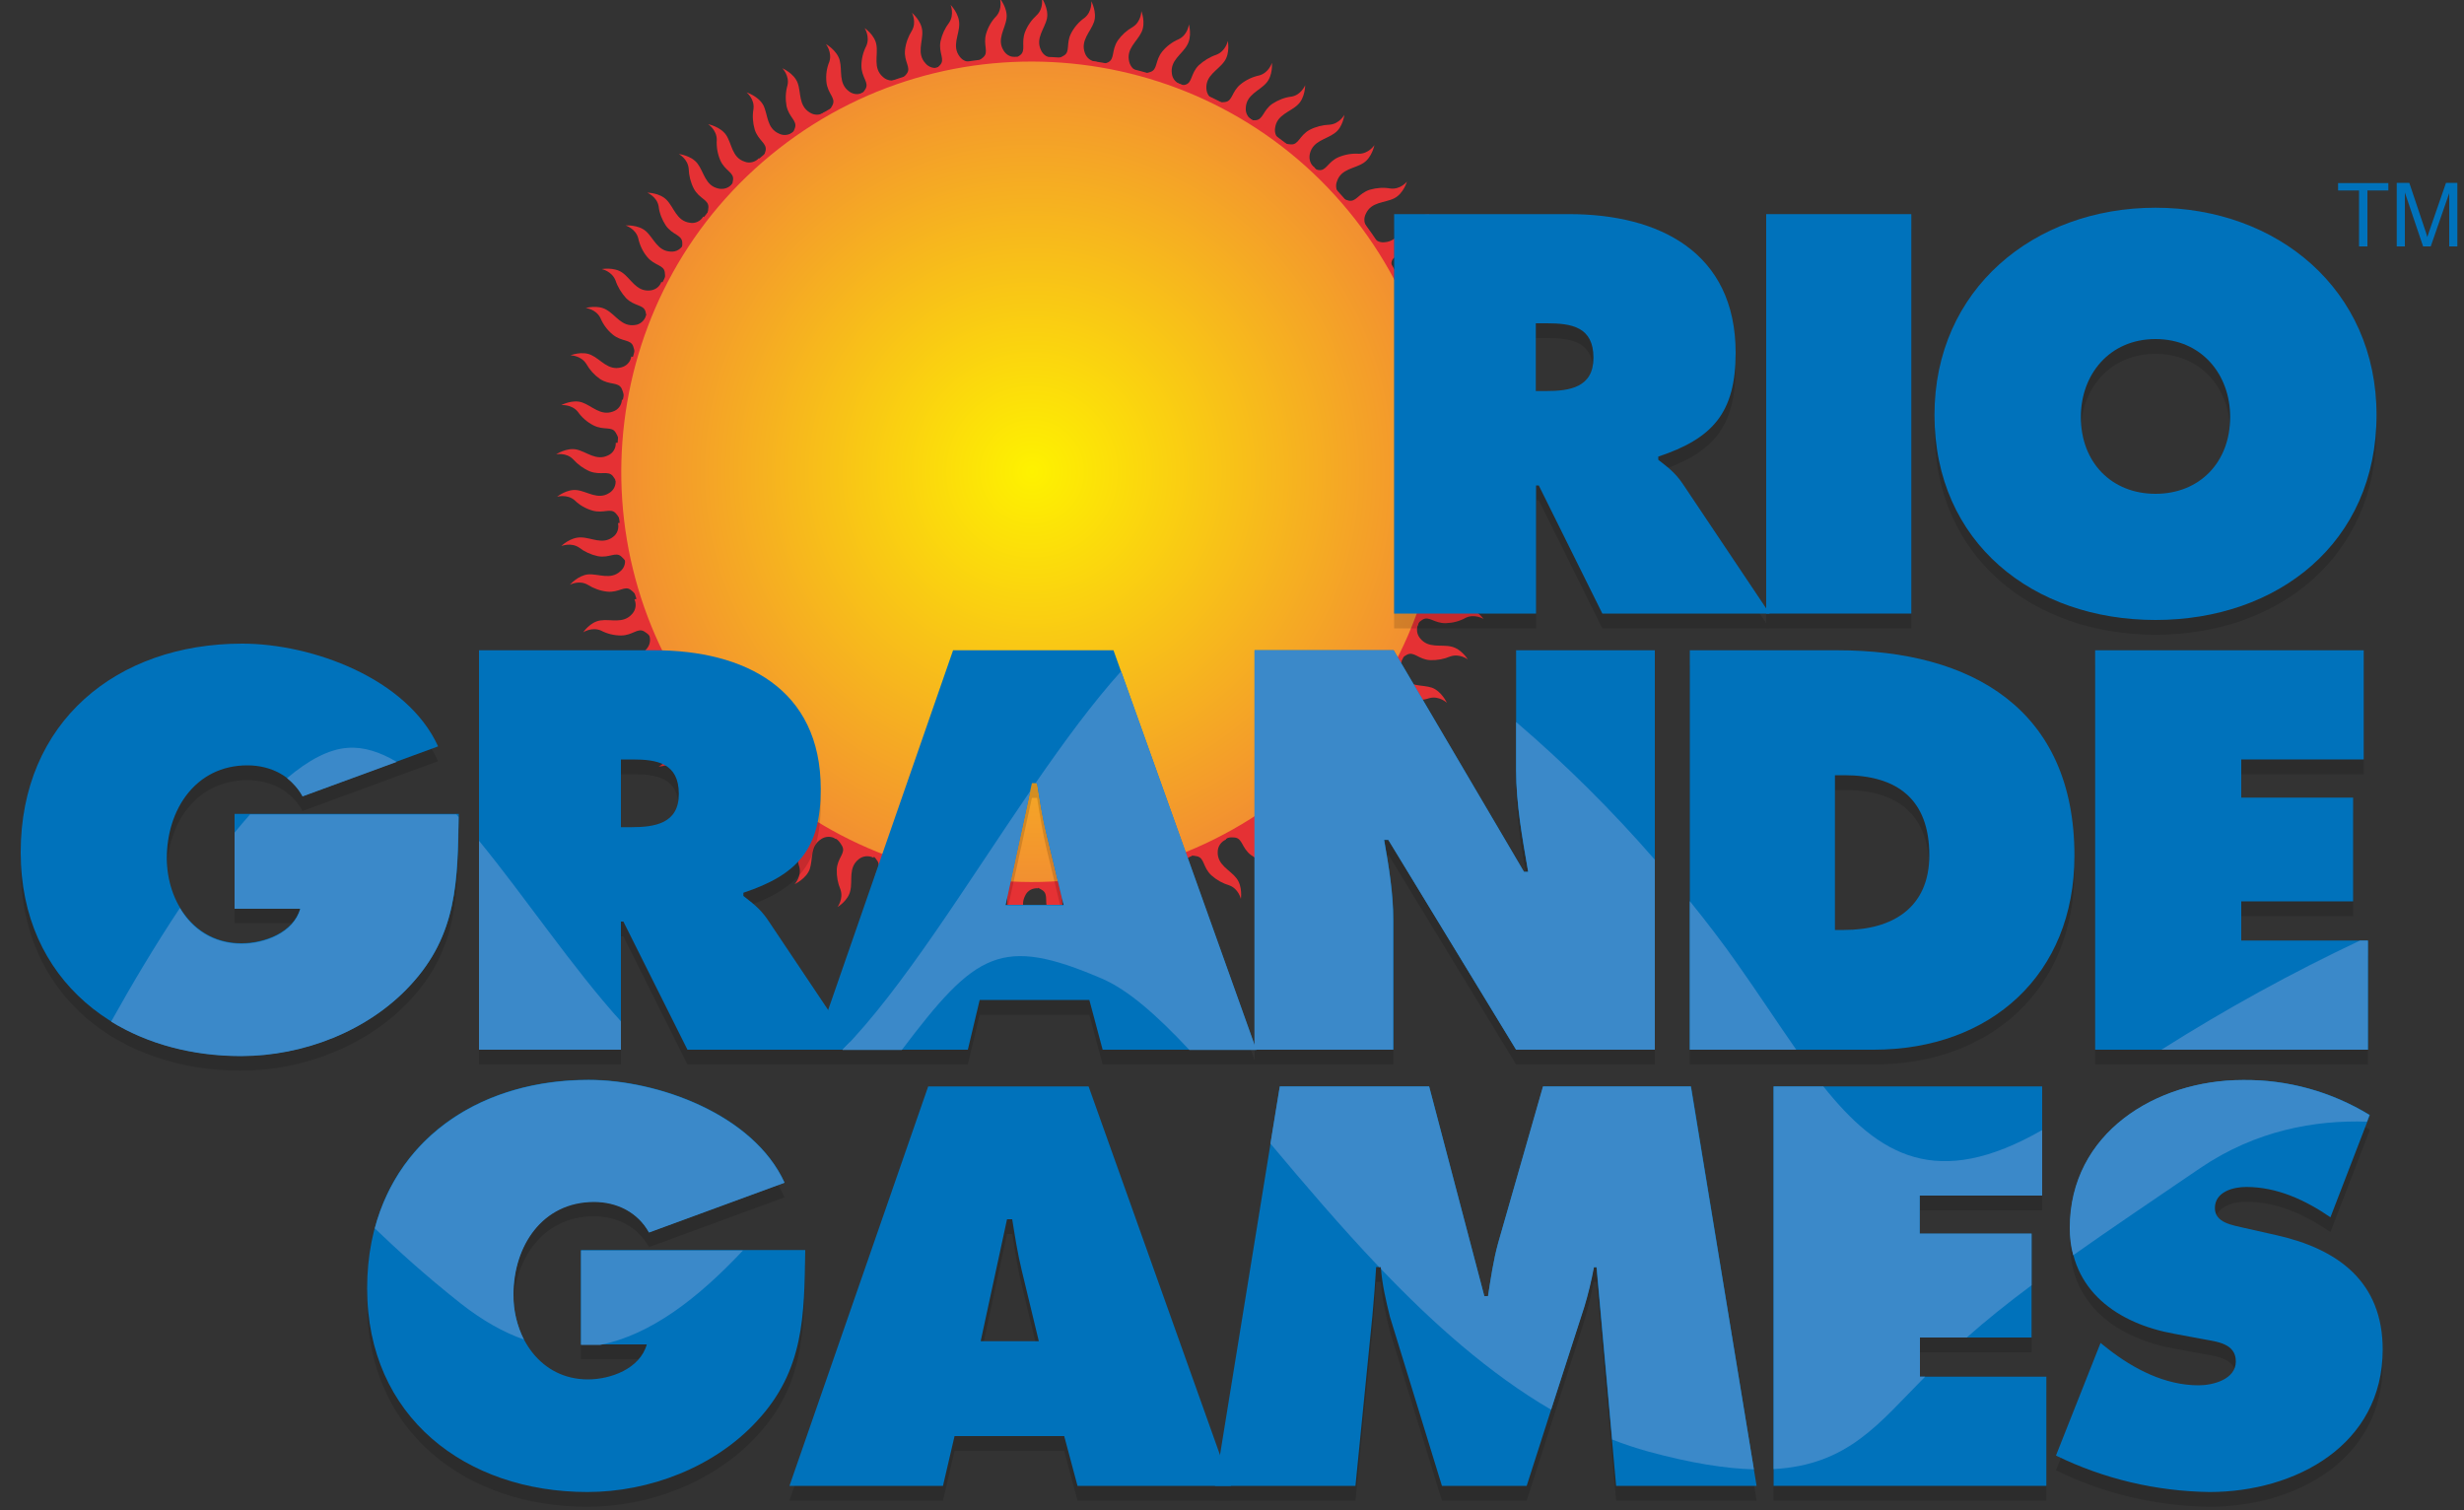 <svg xml:space="preserve" style="enable-background:new 0 0 1000 613;" viewBox="0 0 1000 613" y="0px" x="0px" xmlns:xlink="http://www.w3.org/1999/xlink" xmlns="http://www.w3.org/2000/svg" id="Layer_1" version="1.1">
<rect x="0" y="0" width="1000" height="613" fill="#333333" stroke="none"/>
<style type="text/css">
	.st0{fill:#E53134;}
	.st1{fill:url(#SVGID_1_);}
	.st2{opacity:0.14;}
	.st3{fill:#0072BB;}
	.st4{fill:#3B89C9;}
</style>
<g>
	<g>
		<g>
			<g>
				<g>
					<g>
						<path d="M571,73.7c0,0-2.6,3.3-6.7,2.8c-2.8-0.5-5.6-0.3-8.4,0.5c-4.6,1.5-5.5,5.1-8.6,4.4
							c-3.5-0.9-4.1-2.5-4.1-2.5l-1.2,0.9l11.2,14.3l1.9-1.4c-1.5-1.6-1.8-4-0.8-5.9c2.2-5,7.7-4.4,11.5-6.3
							C569.6,78.6,571,73.7,571,73.7z" class="st0"></path>
						<path d="M267.3,311.1c0,0,3.8-1.8,4.3-5.8c0.2-2.8,1.1-5.6,2.5-8c2.5-4.1,6.3-4.1,6.3-7.2c0-3.6-1.4-4.6-1.4-4.6
							l1.2-0.9l11.2,14.3l-1.9,1.4c-1.2-1.8-3.4-2.7-5.6-2.2c-5.4,1-6.1,6.4-8.9,9.7C272.4,310.9,267.3,311.1,267.3,311.1z" class="st0"></path>
					</g>
					<g>
						<path d="M303,37.5c0,0,3.3,2.6,2.8,6.7c-0.5,2.8-0.3,5.6,0.5,8.4c1.5,4.6,5.1,5.5,4.4,8.6
							c-0.9,3.5-2.5,4.1-2.5,4.1l0.9,1.2l14.3-11.2l-1.4-1.9c-1.6,1.5-4,1.8-5.9,0.8c-5-2.2-4.4-7.7-6.3-11.5
							C307.8,39,303,37.5,303,37.5z" class="st0"></path>
						<path d="M540.4,341.2c0,0-1.8-3.8-5.8-4.3c-2.8-0.2-5.6-1.1-8-2.5c-4.1-2.5-4.1-6.3-7.2-6.3
							c-3.6,0-4.6,1.4-4.6,1.4l-0.9-1.2l14.3-11.2l1.4,1.9c-1.8,1.2-2.7,3.4-2.2,5.6c1,5.4,6.4,6.1,9.7,8.9
							C540.1,336.1,540.4,341.2,540.4,341.2z" class="st0"></path>
					</g>
				</g>
				<g>
					<g>
						<path d="M442.9,0.5c0,0,0.4,4.2-2.7,6.7c-2.3,1.6-4.2,3.8-5.5,6.3c-2.2,4.3-0.2,7.5-3,9.1
							c-3.1,1.9-4.7,1.1-4.7,1.1l-0.2,1.5l18,2.2l0.3-2.3c-2.2-0.1-4.1-1.5-4.8-3.6c-1.9-5.1,2.3-8.5,3.7-12.6
							C445.3,5,442.9,0.5,442.9,0.5z" class="st0"></path>
						<path d="M396,383.2c0,0,1.4-3.9-1-7.2c-1.9-2.1-3.2-4.7-3.9-7.4c-1.1-4.7,1.6-7.3-0.7-9.6
							c-2.6-2.6-4.3-2.2-4.3-2.2l0.2-1.5l18,2.2l-0.3,2.3c-2.1-0.4-4.3,0.5-5.5,2.3c-3.1,4.5,0.2,8.8,0.5,13.1
							C399.4,379.4,396,383.2,396,383.2z" class="st0"></path>
					</g>
					<g>
						<path d="M227.8,164.4c0,0,4.2-0.4,6.7,2.7c1.6,2.3,3.8,4.2,6.3,5.5c4.3,2.2,7.5,0.2,9.1,3
							c1.9,3.1,1.1,4.7,1.1,4.7l1.5,0.2l2.2-18l-2.3-0.3c-0.1,2.2-1.5,4.1-3.6,4.8c-5.1,1.9-8.5-2.3-12.6-3.7
							C232.3,162,227.8,164.4,227.8,164.4z" class="st0"></path>
						<path d="M610.4,211.3c0,0-3.9-1.4-7.2,1c-2.1,1.9-4.7,3.2-7.4,3.9c-4.7,1.1-7.3-1.6-9.6,0.7
							c-2.6,2.6-2.2,4.3-2.2,4.3l-1.5-0.2l2.2-18l2.3,0.3c-0.4,2.1,0.5,4.3,2.3,5.5c4.5,3.1,8.8-0.2,13.1-0.5
							C606.7,207.9,610.4,211.3,610.4,211.3z" class="st0"></path>
					</g>
				</g>
			</g>
			<g>
				<g>
					<g>
						<path d="M516.2,25.5c0,0-1.2,4-5.1,5.1c-2.8,0.6-5.4,1.8-7.6,3.6c-3.7,3-3.2,6.8-6.3,7.2
							c-3.6,0.5-4.7-0.8-4.7-0.8l-0.8,1.3l15.7,9.1l1.2-2c-2-1-3.2-3-3-5.2c0.2-5.4,5.5-6.9,8.3-10.1
							C516.7,30.6,516.2,25.5,516.2,25.5z" class="st0"></path>
						<path d="M322.5,358.8c0,0,2.9-3.1,1.9-7c-0.9-2.7-1.1-5.6-0.6-8.3c0.8-4.7,4.3-6.1,3.2-9.1c-1.3-3.4-3-3.7-3-3.7
							l0.8-1.3l15.7,9.1l-1.2,2c-1.8-1.2-4.2-1.2-6,0c-4.6,2.9-3.3,8.2-4.7,12.3C327.1,356.7,322.5,358.8,322.5,358.8z" class="st0"></path>
					</g>
					<g>
						<path d="M253.9,91.5c0,0,4,1.2,5.1,5.1c0.6,2.8,1.8,5.4,3.6,7.6c3,3.7,6.8,3.2,7.2,6.3c0.5,3.6-0.8,4.7-0.8,4.7
							l1.3,0.8l9.1-15.7l-2-1.2c-1,2-3,3.2-5.2,3c-5.4-0.2-6.9-5.5-10.1-8.3C259,91.1,253.9,91.5,253.9,91.5z" class="st0"></path>
						<path d="M587.2,285.2c0,0-3.1-2.9-7-1.9c-2.7,0.9-5.6,1.1-8.3,0.6c-4.7-0.8-6.1-4.3-9.1-3.2c-3.4,1.3-3.7,3-3.7,3
							l-1.3-0.8l9.1-15.7l2,1.2c-1.2,1.8-1.2,4.2,0,6c2.9,4.6,8.2,3.3,12.3,4.7C585.1,280.6,587.2,285.2,587.2,285.2z" class="st0"></path>
					</g>
				</g>
				<g>
					<g>
						<path d="M370.1,5.2c0,0,2,3.7,0,7.2c-1.5,2.4-2.5,5.1-2.8,7.9c-0.5,4.8,2.6,7.1,0.7,9.6c-2.2,2.9-3.9,2.8-3.9,2.8
							l0.4,1.5l17.5-4.6l-0.6-2.3c-2.1,0.7-4.4,0.1-5.8-1.6c-3.7-4-1-8.8-1.3-13.1C374,8.4,370.1,5.2,370.1,5.2z" class="st0"></path>
						<path d="M468.8,377.8c0,0-0.1-4.2-3.6-6.3c-2.5-1.3-4.7-3.2-6.3-5.5c-2.8-3.9-1.3-7.4-4.2-8.7
							c-3.3-1.4-4.8-0.5-4.8-0.5l-0.4-1.5l17.5-4.6l0.6,2.3c-2.2,0.4-3.8,2.1-4.3,4.2c-1.2,5.3,3.5,8.1,5.4,12
							C470.6,373.1,468.8,377.8,468.8,377.8z" class="st0"></path>
					</g>
					<g>
						<path d="M231.3,237.3c0,0,3.7-2,7.2,0c2.4,1.5,5.1,2.5,7.9,2.8c4.8,0.5,7.1-2.6,9.6-0.7c2.9,2.2,2.8,3.9,2.8,3.9
							l1.5-0.4l-4.6-17.5l-2.3,0.6c0.7,2.1,0.1,4.4-1.6,5.8c-4,3.7-8.8,1-13.1,1.3C234.6,233.5,231.3,237.3,231.3,237.3z" class="st0"></path>
						<path d="M604,138.6c0,0-4.2,0.1-6.3,3.6c-1.3,2.5-3.2,4.7-5.5,6.3c-3.9,2.8-7.4,1.3-8.7,4.2
							c-1.4,3.3-0.5,4.8-0.5,4.8l-1.5,0.4l-4.6-17.5l2.3-0.6c0.4,2.2,2.1,3.8,4.2,4.3c5.3,1.2,8.1-3.5,12-5.4
							C599.2,136.9,604,138.6,604,138.6z" class="st0"></path>
					</g>
				</g>
			</g>
		</g>
		<g>
			<g>
				<g>
					<g>
						<path d="M545.6,46.6c0,0-2,3.7-6,4c-2.8,0.1-5.6,0.8-8.1,2.1c-4.2,2.3-4.4,6.1-7.6,5.9c-3.6-0.2-4.5-1.7-4.5-1.7
							l-1,1.1l13.7,11.9l1.5-1.8c-1.8-1.3-2.5-3.6-2-5.7c1.2-5.3,6.7-5.8,10.1-8.4C545,51.7,545.6,46.6,545.6,46.6z" class="st0"></path>
						<path d="M293,337.9c0,0,3.4-2.5,3.2-6.5c-0.3-2.8,0-5.7,0.9-8.3c1.7-4.5,5.4-5.2,4.8-8.3
							c-0.7-3.6-2.3-4.2-2.3-4.2l1-1.1l13.7,11.9l-1.5,1.8c-1.5-1.6-3.9-2-5.9-1.1c-5.1,2-4.7,7.4-6.9,11.2
							C297.9,336.7,293,337.9,293,337.9z" class="st0"></path>
					</g>
					<g>
						<path d="M275.5,62.5c0,0,3.7,2,4,6c0.1,2.8,0.8,5.6,2.1,8.1c2.3,4.2,6.1,4.4,5.9,7.6c-0.2,3.6-1.7,4.5-1.7,4.5
							l1.1,1L299,76l-1.8-1.5c-1.3,1.8-3.6,2.5-5.7,2c-5.3-1.2-5.8-6.7-8.4-10.1C280.6,63.1,275.5,62.5,275.5,62.5z" class="st0"></path>
						<path d="M566.8,315.1c0,0-2.5-3.4-6.5-3.2c-2.8,0.3-5.7,0-8.3-0.9c-4.5-1.7-5.2-5.4-8.3-4.8
							c-3.6,0.7-4.2,2.3-4.2,2.3l-1.1-1l11.9-13.7l1.8,1.5c-1.6,1.5-2,3.9-1.1,5.9c2,5.1,7.4,4.7,11.2,6.9
							C565.6,310.1,566.8,315.1,566.8,315.1z" class="st0"></path>
					</g>
				</g>
				<g>
					<g>
						<path d="M405.8-0.6c0,0,1.2,4-1.4,7.1c-2,2-3.4,4.5-4.2,7.2c-1.3,4.6,1.2,7.4-1.1,9.5c-2.7,2.4-4.4,2-4.4,2
							l0.1,1.5l18.1-1.3l-0.2-2.3c-2.2,0.3-4.3-0.7-5.4-2.6c-2.9-4.6,0.7-8.8,1.2-13.1C409,3.3,405.8-0.6,405.8-0.6z" class="st0"></path>
						<path d="M433.2,383.9c0,0,0.7-4.2-2.4-6.8c-2.2-1.7-4-4-5.2-6.5c-2-4.4,0.1-7.5-2.5-9.3c-3-2-4.6-1.4-4.6-1.4
							l-0.1-1.5l18.1-1.3l0.2,2.3c-2.2,0-4.2,1.3-5,3.4c-2.2,5,1.9,8.6,3,12.8C435.8,379.6,433.2,383.9,433.2,383.9z" class="st0"></path>
					</g>
					<g>
						<path d="M226.1,201.6c0,0,4-1.2,7.1,1.4c2,2,4.5,3.4,7.2,4.2c4.6,1.3,7.4-1.2,9.5,1.1c2.4,2.7,2,4.4,2,4.4
							l1.5-0.1l-1.3-18.1l-2.3,0.2c0.3,2.2-0.7,4.3-2.6,5.4c-4.6,2.9-8.8-0.7-13.1-1.2C230,198.4,226.1,201.6,226.1,201.6z" class="st0"></path>
						<path d="M610.6,174.2c0,0-4.2-0.7-6.8,2.4c-1.7,2.2-4,4-6.5,5.2c-4.4,2-7.5-0.1-9.3,2.5c-2,3-1.4,4.6-1.4,4.6
							l-1.5,0.1l-1.3-18.1l2.3-0.2c0,2.2,1.3,4.2,3.4,5c5,2.2,8.6-1.9,12.8-3C606.3,171.6,610.6,174.2,610.6,174.2z" class="st0"></path>
					</g>
				</g>
			</g>
			<g>
				<g>
					<g>
						<path d="M482.5,9.9c0,0-0.4,4.2-4.1,6c-2.6,1.1-4.9,2.8-6.7,5c-3,3.7-1.8,7.3-4.8,8.3c-3.4,1.2-4.8,0.1-4.8,0.1
							l-0.5,1.4l17.1,5.9l0.8-2.2c-2.1-0.6-3.7-2.4-3.9-4.5c-0.8-5.4,4.1-7.8,6.2-11.6C483.9,14.7,482.5,9.9,482.5,9.9z" class="st0"></path>
						<path d="M356.4,374.2c0,0,2.2-3.6,0.5-7.2c-1.4-2.5-2.1-5.2-2.2-8.1c-0.1-4.8,3.1-6.9,1.4-9.5
							c-2-3.1-3.7-3.1-3.7-3.1l0.5-1.4l17.1,5.9l-0.8,2.2c-2-0.9-4.3-0.4-5.9,1.1c-4,3.7-1.6,8.7-2.2,12.9
							C360.5,371.2,356.4,374.2,356.4,374.2z" class="st0"></path>
					</g>
					<g>
						<path d="M237.7,125c0,0,4.2,0.4,6,4.1c1.1,2.6,2.8,4.9,5,6.7c3.7,3,7.3,1.8,8.3,4.8c1.2,3.4,0.1,4.8,0.1,4.8
							l1.4,0.5l5.9-17.1l-2.2-0.8c-0.6,2.1-2.4,3.7-4.5,3.9c-5.4,0.8-7.8-4.1-11.6-6.2C242.6,123.6,237.7,125,237.7,125z" class="st0"></path>
						<path d="M602.1,251.2c0,0-3.6-2.2-7.2-0.5c-2.5,1.4-5.2,2.1-8.1,2.2c-4.8,0.1-6.9-3.1-9.5-1.4
							c-3.1,2-3.1,3.7-3.1,3.7l-1.4-0.5l5.9-17.1l2.2,0.8c-0.9,2-0.4,4.3,1.1,5.9c3.7,4,8.7,1.6,12.9,2.2
							C599.1,247,602.1,251.2,602.1,251.2z" class="st0"></path>
					</g>
				</g>
				<g>
					<g>
						<path d="M335.2,17.9c0,0,2.6,3.3,1.4,7.1c-1.1,2.6-1.5,5.5-1.2,8.3c0.5,4.8,3.9,6.4,2.5,9.3
							c-1.6,3.3-3.3,3.5-3.3,3.5l0.7,1.4l16.3-7.9l-1-2.1c-1.9,1.1-4.3,0.9-6-0.4c-4.4-3.2-2.7-8.4-3.8-12.6
							C339.7,20.4,335.2,17.9,335.2,17.9z" class="st0"></path>
						<path d="M503.6,364.8c0,0-0.9-4.1-4.7-5.5c-2.7-0.8-5.2-2.2-7.3-4.1c-3.5-3.3-2.7-7-5.8-7.7
							c-3.5-0.8-4.8,0.4-4.8,0.4l-0.7-1.4l16.3-7.9l1,2.1c-2,0.8-3.4,2.8-3.4,5c-0.2,5.4,5,7.3,7.6,10.7
							C504.4,359.7,503.6,364.8,503.6,364.8z" class="st0"></path>
					</g>
					<g>
						<path d="M243.5,272.4c0,0,3.3-2.6,7.1-1.4c2.6,1.1,5.5,1.5,8.3,1.2c4.8-0.5,6.4-3.9,9.3-2.5
							c3.3,1.6,3.5,3.3,3.5,3.3l1.4-0.7l-7.9-16.3l-2.1,1c1.1,1.9,0.9,4.3-0.4,6c-3.2,4.4-8.4,2.7-12.6,3.8
							C246,268,243.5,272.4,243.5,272.4z" class="st0"></path>
						<path d="M590.4,104c0,0-4.1,0.9-5.5,4.7c-0.8,2.7-2.2,5.2-4.1,7.3c-3.3,3.5-7,2.7-7.7,5.8
							c-0.8,3.5,0.4,4.8,0.4,4.8l-1.4,0.7l-7.9-16.3l2.1-1c0.8,2,2.8,3.4,5,3.4c5.4,0.2,7.3-5,10.7-7.6
							C585.3,103.2,590.4,104,590.4,104z" class="st0"></path>
					</g>
				</g>
			</g>
		</g>
	</g>
	<g>
		<g>
			<g>
				<g>
					<g>
						<path d="M557.8,58.9c0,0-2.3,3.5-6.3,3.5c-2.8-0.2-5.7,0.3-8.3,1.4c-4.4,1.9-4.9,5.7-8.1,5.2
							c-3.6-0.5-4.3-2.1-4.3-2.1l-1.1,1.1L542.3,81l1.7-1.6c-1.6-1.5-2.2-3.8-1.4-5.8c1.7-5.2,7.2-5.1,10.8-7.5
							C556.8,63.9,557.8,58.9,557.8,58.9z" class="st0"></path>
						<path d="M280.1,326.3c0,0,3.6-2.2,3.7-6.2c-0.1-2.8,0.5-5.6,1.7-8.2c2.1-4.3,5.9-4.7,5.5-7.9
							c-0.4-3.6-1.9-4.4-1.9-4.4l1.1-1.1l12.6,13.1l-1.7,1.6c-1.4-1.7-3.7-2.3-5.8-1.7c-5.2,1.5-5.4,7-7.9,10.5
							C285.1,325.5,280.1,326.3,280.1,326.3z" class="st0"></path>
					</g>
					<g>
						<path d="M287.4,50.4c0,0,3.5,2.3,3.5,6.3c-0.2,2.8,0.3,5.7,1.4,8.3c1.9,4.4,5.7,4.9,5.2,8.1
							c-0.5,3.6-2.1,4.3-2.1,4.3l1.1,1.1l13.1-12.6l-1.6-1.7c-1.5,1.6-3.8,2.2-5.8,1.4c-5.2-1.7-5.1-7.2-7.5-10.8
							C292.4,51.4,287.4,50.4,287.4,50.4z" class="st0"></path>
						<path d="M554.8,328.1c0,0-2.2-3.6-6.2-3.7c-2.8,0.1-5.6-0.5-8.2-1.7c-4.3-2.1-4.7-5.9-7.9-5.5
							c-3.6,0.4-4.4,1.9-4.4,1.9l-1.1-1.1l13.1-12.6l1.6,1.7c-1.7,1.4-2.3,3.7-1.7,5.8c1.5,5.2,7,5.4,10.5,7.9
							C554,323.1,554.8,328.1,554.8,328.1z" class="st0"></path>
					</g>
				</g>
				<g>
					<g>
						<path d="M422.8-0.8c0,0,0.9,4.1-2,6.9C418.7,8,417,10.4,416,13c-1.7,4.5,0.5,7.5-2,9.4c-2.9,2.2-4.5,1.6-4.5,1.6
							l0,1.5l18.1,0.3l0-2.3c-2.2,0.1-4.2-1.1-5.1-3.1c-2.4-4.9,1.5-8.7,2.4-12.9C425.7,3.5,422.8-0.8,422.8-0.8z" class="st0"></path>
						<path d="M415.6,384.7c0,0,1-4.1-1.7-7c-2.1-1.9-3.6-4.3-4.6-7c-1.6-4.5,0.8-7.5-1.6-9.5c-2.8-2.3-4.5-1.8-4.5-1.8
							l0-1.5l18.1,0.3l0,2.3c-2.2-0.2-4.3,0.9-5.2,2.9c-2.6,4.8,1.1,8.8,1.9,13C418.5,380.6,415.6,384.7,415.6,384.7z" class="st0"></path>
					</g>
					<g>
						<path d="M225.7,184.4c0,0,4.1-0.9,6.9,2c1.9,2.1,4.2,3.8,6.8,4.9c4.5,1.7,7.5-0.5,9.4,2c2.2,2.9,1.6,4.5,1.6,4.5
							l1.5,0l0.3-18.1l-2.3,0c0.1,2.2-1.1,4.2-3.1,5.1c-4.9,2.4-8.7-1.5-12.9-2.4C229.9,181.6,225.7,184.4,225.7,184.4z" class="st0"></path>
						<path d="M611.1,191.7c0,0-4.1-1-7,1.7c-1.9,2.1-4.3,3.6-7,4.6c-4.5,1.6-7.5-0.8-9.5,1.6c-2.3,2.8-1.8,4.5-1.8,4.5
							l-1.5,0l0.3-18.1l2.3,0c-0.2,2.2,0.9,4.3,2.9,5.2c4.8,2.6,8.8-1.1,13-1.9C607,188.7,611.1,191.7,611.1,191.7z" class="st0"></path>
					</g>
				</g>
			</g>
			<g>
				<g>
					<g>
						<path d="M498.3,16.6c0,0-0.8,4.1-4.6,5.6c-2.7,0.9-5.1,2.4-7.2,4.3c-3.4,3.4-2.5,7.1-5.5,7.9
							c-3.5,0.9-4.8-0.3-4.8-0.3l-0.6,1.4l16.5,7.4l1-2.1c-2.1-0.7-3.4-2.7-3.5-4.9c-0.3-5.4,4.8-7.4,7.3-11
							C499.3,21.6,498.3,16.6,498.3,16.6z" class="st0"></path>
						<path d="M339.9,368.1c0,0,2.5-3.3,1.2-7.1c-1.1-2.6-1.6-5.4-1.5-8.2c0.3-4.8,3.7-6.5,2.2-9.4
							c-1.7-3.2-3.4-3.4-3.4-3.4l0.6-1.4l16.5,7.4l-1,2.1c-1.9-1-4.3-0.8-6,0.6c-4.3,3.4-2.4,8.5-3.4,12.7
							C344.3,365.5,339.9,368.1,339.9,368.1z" class="st0"></path>
					</g>
					<g>
						<path d="M244.2,109.2c0,0,4.1,0.8,5.6,4.6c0.9,2.7,2.4,5.1,4.3,7.2c3.4,3.4,7.1,2.5,7.9,5.5
							c0.9,3.5-0.3,4.8-0.3,4.8l1.4,0.6l7.4-16.5l-2.1-1c-0.7,2.1-2.7,3.4-4.9,3.5c-5.4,0.3-7.4-4.8-11-7.3
							C249.2,108.3,244.2,109.2,244.2,109.2z" class="st0"></path>
						<path d="M595.7,267.6c0,0-3.3-2.5-7.1-1.2c-2.6,1.1-5.4,1.6-8.2,1.5c-4.8-0.3-6.5-3.7-9.4-2.2
							c-3.2,1.7-3.4,3.4-3.4,3.4l-1.4-0.6l7.4-16.5l2.1,1c-1,1.9-0.8,4.3,0.6,6c3.4,4.3,8.5,2.4,12.7,3.4
							C593.1,263.3,595.7,267.6,595.7,267.6z" class="st0"></path>
					</g>
				</g>
				<g>
					<g>
						<path d="M350.9,11.4c0,0,2.3,3.5,0.7,7.2c-1.3,2.5-2,5.3-2,8.1c0,4.8,3.3,6.8,1.6,9.5c-1.9,3.1-3.6,3.2-3.6,3.2
							l0.5,1.4l16.9-6.4l-0.8-2.2c-2,0.9-4.3,0.5-5.9-1c-4.1-3.6-1.9-8.6-2.6-12.9C355.1,14.2,350.9,11.4,350.9,11.4z" class="st0"></path>
						<path d="M487.4,371.9c0,0-0.6-4.2-4.2-5.9c-2.6-1-5-2.7-6.9-4.8c-3.1-3.6-2-7.2-5-8.2c-3.5-1.1-4.8,0-4.8,0
							l-0.5-1.4l16.9-6.4l0.8,2.2c-2.1,0.6-3.6,2.5-3.8,4.6c-0.7,5.4,4.3,7.7,6.6,11.4C488.7,367,487.4,371.9,487.4,371.9z" class="st0"></path>
					</g>
					<g>
						<path d="M236.7,256.6c0,0,3.5-2.3,7.2-0.7c2.5,1.3,5.3,2,8.1,2c4.8,0,6.8-3.3,9.5-1.6c3.1,1.9,3.2,3.6,3.2,3.6
							l1.4-0.5l-6.4-16.9l-2.2,0.8c0.9,2,0.5,4.3-1,5.9c-3.6,4.1-8.6,1.9-12.9,2.6C239.5,252.4,236.7,256.6,236.7,256.6z" class="st0"></path>
						<path d="M597.2,120.1c0,0-4.2,0.6-5.9,4.2c-1,2.6-2.7,5-4.8,6.9c-3.6,3.1-7.2,2-8.2,5c-1.1,3.5,0,4.8,0,4.8
							l-1.4,0.5l-6.4-16.9l2.2-0.8c0.6,2.1,2.5,3.6,4.6,3.8c5.4,0.7,7.7-4.3,11.4-6.6C592.3,118.8,597.2,120.1,597.2,120.1z" class="st0"></path>
					</g>
				</g>
			</g>
		</g>
		<g>
			<g>
				<g>
					<g>
						<path d="M529.7,34.6c0,0-1.6,3.9-5.5,4.6c-2.8,0.3-5.5,1.4-7.8,2.9c-3.9,2.7-3.7,6.5-6.9,6.7
							c-3.6,0.2-4.7-1.2-4.7-1.2l-0.9,1.2l14.8,10.4l1.3-1.9c-1.9-1.1-2.9-3.3-2.5-5.4c0.7-5.4,6.1-6.4,9.2-9.4
							C529.7,39.7,529.7,34.6,529.7,34.6z" class="st0"></path>
						<path d="M308.4,350.3c0,0,3.1-2.8,2.5-6.8c-0.6-2.8-0.6-5.6,0.1-8.4c1.2-4.6,4.8-5.7,3.9-8.8c-1-3.5-2.7-4-2.7-4
							l0.9-1.2l14.8,10.4l-1.3,1.9c-1.7-1.4-4.1-1.6-6-0.5c-4.8,2.5-4,7.9-5.7,11.8C313.2,348.6,308.4,350.3,308.4,350.3z" class="st0"></path>
					</g>
					<g>
						<path d="M262.7,78.2c0,0,3.9,1.6,4.6,5.5c0.3,2.8,1.4,5.5,2.9,7.8c2.7,3.9,6.5,3.7,6.7,6.9
							c0.2,3.6-1.2,4.7-1.2,4.7l1.2,0.9l10.4-14.8l-1.9-1.3c-1.1,1.9-3.3,2.9-5.4,2.5c-5.4-0.7-6.4-6.1-9.4-9.2
							C267.8,78.2,262.7,78.2,262.7,78.2z" class="st0"></path>
						<path d="M578.4,299.4c0,0-2.8-3.1-6.8-2.5c-2.8,0.6-5.6,0.6-8.4-0.1c-4.6-1.2-5.7-4.8-8.8-3.9c-3.5,1-4,2.7-4,2.7
							l-1.2-0.9l10.4-14.8l1.9,1.3c-1.4,1.7-1.6,4.1-0.5,6c2.5,4.8,7.9,4,11.8,5.7C576.7,294.6,578.4,299.4,578.4,299.4z" class="st0"></path>
					</g>
				</g>
				<g>
					<g>
						<path d="M385.8,2c0,0,1.6,3.9-0.6,7.2c-1.7,2.2-2.9,4.8-3.5,7.6c-0.9,4.7,2,7.3-0.2,9.6c-2.4,2.7-4.1,2.5-4.1,2.5
							l0.3,1.5l17.8-3.1l-0.4-2.3c-2.1,0.5-4.4-0.3-5.6-2c-3.3-4.3-0.2-8.8-0.2-13.1C389.4,5.6,385.8,2,385.8,2z" class="st0"></path>
						<path d="M452.6,381.7c0,0,0.2-4.2-3.1-6.6c-2.4-1.5-4.4-3.5-5.9-6c-2.4-4.1-0.6-7.5-3.4-9
							c-3.2-1.7-4.7-0.9-4.7-0.9l-0.3-1.5l17.8-3.1l0.4,2.3c-2.2,0.2-4,1.7-4.6,3.8c-1.7,5.2,2.8,8.4,4.3,12.4
							C454.7,377.1,452.6,381.7,452.6,381.7z" class="st0"></path>
					</g>
					<g>
						<path d="M227.8,221.6c0,0,3.9-1.6,7.2,0.6c2.2,1.7,4.8,2.9,7.6,3.5c4.7,0.9,7.3-2,9.6,0.2
							c2.7,2.4,2.5,4.1,2.5,4.1l1.5-0.3l-3.1-17.8l-2.3,0.4c0.5,2.1-0.3,4.4-2,5.6c-4.3,3.3-8.8,0.2-13.1,0.2
							C231.4,218,227.8,221.6,227.8,221.6z" class="st0"></path>
						<path d="M607.5,154.7c0,0-4.2-0.2-6.6,3.1c-1.5,2.4-3.5,4.4-6,5.9c-4.1,2.4-7.5,0.6-9,3.4
							c-1.7,3.2-0.9,4.7-0.9,4.7l-1.5,0.3l-3.1-17.8l2.3-0.4c0.2,2.2,1.7,4,3.8,4.6c5.2,1.7,8.4-2.8,12.4-4.3
							C602.9,152.6,607.5,154.7,607.5,154.7z" class="st0"></path>
					</g>
				</g>
			</g>
			<g>
				<g>
					<g>
						<path d="M463.2,4.5c0,0,0,4.2-3.4,6.4c-2.5,1.4-4.6,3.3-6.2,5.6c-2.6,4-1.1,7.4-3.9,8.8c-3.3,1.5-4.8,0.6-4.8,0.6
							l-0.3,1.5l17.6,4.1l0.5-2.3c-2.2-0.3-3.9-2-4.4-4.1c-1.4-5.3,3.2-8.2,5-12.1C465.1,9.2,463.2,4.5,463.2,4.5z" class="st0"></path>
						<path d="M375.2,379.8c0,0,1.9-3.8-0.2-7.2c-1.6-2.3-2.7-5-3-7.8c-0.6-4.8,2.4-7.1,0.4-9.6c-2.3-2.8-4-2.7-4-2.7
							l0.3-1.5l17.6,4.1l-0.5,2.3c-2.1-0.7-4.4,0-5.7,1.7c-3.6,4.1-0.7,8.8-0.9,13.1C378.9,376.4,375.2,379.8,375.2,379.8z" class="st0"></path>
					</g>
					<g>
						<path d="M231.5,144.2c0,0,4.2,0,6.4,3.4c1.4,2.5,3.3,4.6,5.6,6.2c4,2.6,7.4,1.1,8.8,3.9c1.5,3.3,0.6,4.8,0.6,4.8
							l1.5,0.3l4.1-17.6l-2.3-0.5c-0.3,2.2-2,3.9-4.1,4.4c-5.3,1.4-8.2-3.2-12.1-5C236.3,142.3,231.5,144.2,231.5,144.2z" class="st0"></path>
						<path d="M606.9,232.2c0,0-3.8-1.9-7.2,0.2c-2.3,1.6-5,2.7-7.8,3c-4.8,0.6-7.1-2.4-9.6-0.4c-2.8,2.3-2.7,4-2.7,4
							l-1.5-0.3l4.1-17.6l2.3,0.5c-0.7,2.1,0,4.4,1.7,5.7c4.1,3.6,8.8,0.7,13.1,0.9C603.5,228.4,606.9,232.2,606.9,232.2z" class="st0"></path>
					</g>
				</g>
				<g>
					<g>
						<path d="M317.5,27.7c0,0,3,3,2.1,6.9c-0.8,2.7-0.9,5.6-0.4,8.4c1,4.7,4.5,6,3.4,9c-1.2,3.4-2.9,3.8-2.9,3.8
							l0.8,1.3l15.4-9.6l-1.2-2c-1.8,1.3-4.1,1.4-6,0.2c-4.7-2.8-3.5-8.1-5-12.1C322.2,29.7,317.5,27.7,317.5,27.7z" class="st0"></path>
						<path d="M520.7,355.3c0,0-1.3-4-5.3-4.9c-2.8-0.5-5.4-1.7-7.7-3.4c-3.8-2.9-3.4-6.7-6.5-7.1
							c-3.6-0.4-4.7,0.9-4.7,0.9l-0.8-1.3l15.4-9.6l1.2,2c-1.9,1-3.1,3.1-2.8,5.3c0.4,5.4,5.7,6.7,8.6,9.9
							C520.9,350.3,520.7,355.3,520.7,355.3z" class="st0"></path>
					</g>
					<g>
						<path d="M252.5,290.3c0,0,3-3,6.9-2.1c2.7,0.8,5.6,0.9,8.4,0.4c4.7-1,6-4.5,9-3.4c3.4,1.2,3.8,2.9,3.8,2.9
							l1.3-0.8l-9.6-15.4l-2,1.2c1.3,1.8,1.4,4.1,0.2,6c-2.8,4.7-8.1,3.5-12.1,5C254.5,285.6,252.5,290.3,252.5,290.3z" class="st0"></path>
						<path d="M580.1,87.1c0,0-4,1.3-4.9,5.3c-0.5,2.8-1.7,5.4-3.4,7.7c-2.9,3.8-6.7,3.4-7.1,6.5
							c-0.4,3.6,0.9,4.7,0.9,4.7l-1.3,0.8l-9.6-15.4l2-1.2c1,1.9,3.1,3.1,5.3,2.8c5.4-0.4,6.7-5.7,9.9-8.6
							C575,86.8,580.1,87.1,580.1,87.1z" class="st0"></path>
					</g>
				</g>
			</g>
		</g>
	</g>
</g>
<g>
	
		<radialGradient gradientUnits="userSpaceOnUse" gradientTransform="matrix(0.616 0.788 0.788 -0.616 -171.877 121.95)" r="167.5" cy="422.5" cx="418.5" id="SVGID_1_">
		<stop style="stop-color:#FEF200" offset="0"></stop>
		<stop style="stop-color:#F28F31" offset="1"></stop>
	</radialGradient>
	<circle r="167.5" cy="191.5" cx="418.7" class="st1"></circle>
	<path d="M549.9,88.9c56.6,72.4,43.8,177.1-28.6,233.7S344.2,366.5,287.5,294s-43.8-177.1,28.6-233.7
		S493.3,16.5,549.9,88.9 M551.5,87.7C494.2,14.4,388.3,1.4,315,58.7c-35.2,27.5-58,67.9-63.5,112.3
		c-11.3,92.4,54.4,176.4,146.8,187.7S574.7,304.4,586,212C591.5,167.6,579.1,122.9,551.5,87.7z" class="st0"></path>
</g>
<g class="st2">
	<path d="M565.7,92.9h71.2c36.5,0,67.5,15.5,67.5,56.3c0,24.5-9.5,34.8-31.4,42.1v1.3c3,2.4,6.7,4.9,9.9,9.7l35.3,52.7h-67.9
		l-25.8-52h-1.1v52h-57.6V92.9z M623.3,164.7h4.1c9.7,0,19.3-1.5,19.3-13.5c0-12.5-8.8-14-18.9-14h-4.5L623.3,164.7z"></path>
	<path d="M716.8,92.9h58.9V255h-58.9V92.9z"></path>
	<path d="M964.5,174.4c0,52-40.2,83.2-89.7,83.2s-89.7-31.2-89.7-83.2c0-51,40.4-84.1,89.7-84.1S964.5,123.4,964.5,174.4z
		 M844.5,175.2c0,18.5,12.5,31.2,30.3,31.2c17.8,0,30.3-12.7,30.3-31.2c0-17.2-11.6-31.6-30.3-31.6S844.5,158,844.5,175.2
		L844.5,175.2z"></path>
	<path d="M186.2,336.5c-0.4,26.4-0.4,48.6-19.6,69.2c-17.2,18.7-43.6,28.8-68.8,28.8c-49.4,0-89.4-30.5-89.4-82.6
		c0-52.9,38.9-84.7,89.9-84.7c28.2,0,66.9,14,79.5,41.7l-55,20.2c-4.5-8.2-12.9-12.5-22.4-12.5c-21.1,0-32.7,18.1-32.7,37.6
		c0,17.8,11.2,34.6,30.3,34.6c9.2,0,21.1-4.3,23.9-14.2H95.2v-38.3H186.2z"></path>
	<path d="M194.4,269.9h71.2c36.5,0,67.5,15.5,67.5,56.3c0,24.5-9.5,34.8-31.4,42.1v1.3c3,2.4,6.7,4.9,9.9,9.7l35.3,52.7h-67.9
		L253,380H252v52h-57.6V269.9z M252,341.7h4.1c9.7,0,19.4-1.5,19.4-13.5c0-12.5-8.8-14-18.9-14H252V341.7z"></path>
	<path d="M392.8,432h-62.3l56.3-162.1h65.1L509.8,432h-62.3l-5.4-20.2h-44.5L392.8,432z M431.7,373.3l-6.9-28.6
		c-1.7-6.9-2.8-14-3.9-20.9h-2.1l-10.8,49.4H431.7z"></path>
	<path d="M509.1,269.9h56.5l52.9,89.9h1.7c-2.4-13.5-4.9-27.5-4.9-41.3v-48.6h56.3V432h-56.3l-51.8-85.1h-1.7
		c1.9,11.2,3.7,21.7,3.7,32.5V432h-56.3V269.9z"></path>
	<path d="M685.8,269.9h60c54.4,0,96.1,23.9,96.1,83.4c0,48.2-34,78.7-81.5,78.7h-74.6V269.9z M744.7,383.4h3.7
		c19.6,0,34.6-9,34.6-30.3c0-22.8-13.1-32.5-34.6-32.5h-3.7V383.4z"></path>
	<path d="M850.3,269.9h109v44.3h-49.7v15.5H955v42.1h-45.4v15.9H961V432H850.3V269.9z"></path>
	<path d="M326.8,513.5c-0.4,26.4-0.4,48.6-19.6,69.2c-17.2,18.7-43.6,28.8-68.8,28.8c-49.4,0-89.4-30.5-89.4-82.6
		c0-52.9,38.9-84.7,89.9-84.7c28.2,0,66.9,14,79.5,41.7l-55,20.2c-4.5-8.2-12.9-12.5-22.4-12.5c-21.1,0-32.7,18.1-32.7,37.6
		c0,17.8,11.2,34.6,30.3,34.6c9.2,0,21.1-4.3,23.9-14.2h-26.7v-38.3H326.8z"></path>
	<path d="M382.7,609h-62.3l56.3-162.1h65.1L499.6,609h-62.3l-5.4-20.2h-44.5L382.7,609z M421.6,550.3l-6.9-28.6
		c-1.7-6.9-2.8-14-3.9-20.9h-2.1L398,550.3H421.6z"></path>
	<path d="M519.4,446.9h60.6l22.4,85.1h1.5c1.1-7.1,2.2-14.6,4.1-21.5l18.3-63.6h60L712.9,609h-57l-8-88.8h-1.1
		c-1,5.4-2.3,10.8-3.9,16.1L619.6,609h-34.4l-21.1-68.6c-1.7-6.9-3.2-13.3-3.7-20.2h-1.9c-0.4,6.5-0.9,13.1-1.5,19.6l-6.9,69.2h-57
		L519.4,446.9z"></path>
	<path d="M719.8,446.9h109v44.3h-49.7v15.5h45.4v42.1h-45.4v15.9h51.4V609H719.8V446.9z"></path>
	<path d="M852.5,551l3,2.4c10.5,8.2,23.2,14.8,36.8,14.8c5.8,0,15.1-2.4,15.1-9.7s-7.7-8-13.1-9l-11.8-2.2
		c-23-4.1-42.4-17.6-42.4-43c0-38.5,35-60,70.3-60c18.1-0.2,35.9,4.7,51.4,14.2L945.8,500c-10.1-6.9-21.5-12.3-34.2-12.3
		c-5.2,0-12.7,1.9-12.7,8.6c0,6,7.3,6.9,11.8,8l13.3,3c24.9,5.6,43,18.9,43,46.4c0,38.7-35.3,57.8-70.3,57.8
		c-21.6-0.3-42.9-5.3-62.3-14.8L852.5,551z"></path>
</g>
<path d="M565.7,86.9h71.2c36.5,0,67.5,15.5,67.5,56.3c0,24.5-9.5,34.8-31.4,42.1v1.3c3,2.4,6.7,4.9,9.9,9.7l35.3,52.7
	h-67.9l-25.8-52h-1.1v52h-57.6V86.9z M623.3,158.7h4.1c9.7,0,19.3-1.5,19.3-13.5c0-12.5-8.8-14-18.9-14h-4.5L623.3,158.7z" class="st3"></path>
<path d="M716.8,86.9h58.9V249h-58.9V86.9z" class="st3"></path>
<path d="M964.5,168.4c0,52-40.2,83.2-89.7,83.2s-89.7-31.2-89.7-83.2c0-51,40.4-84.1,89.7-84.1S964.5,117.4,964.5,168.4
	z M844.5,169.2c0,18.5,12.5,31.2,30.3,31.2c17.8,0,30.3-12.7,30.3-31.2c0-17.2-11.6-31.6-30.3-31.6S844.5,152,844.5,169.2
	L844.5,169.2z" class="st3"></path>
<path d="M186.2,330.5c-0.4,26.4-0.4,48.6-19.6,69.2c-17.2,18.7-43.6,28.8-68.8,28.8c-49.4,0-89.4-30.5-89.4-82.6
	c0-52.9,38.9-84.7,89.9-84.7c28.2,0,66.9,14,79.5,41.7l-55,20.2c-4.5-8.2-12.9-12.5-22.4-12.5c-21.1,0-32.7,18.1-32.7,37.6
	c0,17.8,11.2,34.6,30.3,34.6c9.2,0,21.1-4.3,23.9-14.2H95.2v-38.3H186.2z" class="st3"></path>
<path d="M194.4,263.9h71.2c36.5,0,67.5,15.5,67.5,56.3c0,24.5-9.5,34.8-31.4,42.1v1.3c3,2.4,6.7,4.9,9.9,9.7l35.3,52.7
	h-67.9L253,374H252v52h-57.6V263.9z M252,335.7h4.1c9.7,0,19.4-1.5,19.4-13.5c0-12.5-8.8-14-18.9-14H252V335.7z" class="st3"></path>
<path d="M392.8,426h-62.3l56.3-162.1h65.1L509.8,426h-62.3l-5.4-20.2h-44.5L392.8,426z M431.7,367.3l-6.9-28.6
	c-1.7-6.9-2.8-14-3.9-20.9h-2.1l-10.8,49.4H431.7z" class="st3"></path>
<path d="M509.1,263.9h56.5l52.9,89.9h1.7c-2.4-13.5-4.9-27.5-4.9-41.3v-48.6h56.3V426h-56.3l-51.8-85.1h-1.7
	c1.9,11.2,3.7,21.7,3.7,32.5V426h-56.3V263.9z" class="st3"></path>
<path d="M685.8,263.9h60c54.4,0,96.1,23.9,96.1,83.4c0,48.2-34,78.7-81.5,78.7h-74.6V263.9z M744.7,377.4h3.7
	c19.6,0,34.6-9,34.6-30.3c0-22.8-13.1-32.5-34.6-32.5h-3.7V377.4z" class="st3"></path>
<path d="M850.3,263.9h109v44.3h-49.7v15.5H955v42.1h-45.4v15.9H961V426H850.3V263.9z" class="st3"></path>
<path d="M326.8,507.5c-0.4,26.4-0.4,48.6-19.6,69.2c-17.2,18.7-43.6,28.8-68.8,28.8c-49.4,0-89.4-30.5-89.4-82.6
	c0-52.9,38.9-84.7,89.9-84.7c28.2,0,66.9,14,79.5,41.7l-55,20.2c-4.5-8.2-12.9-12.5-22.4-12.5c-21.1,0-32.7,18.1-32.7,37.6
	c0,17.8,11.2,34.6,30.3,34.6c9.2,0,21.1-4.3,23.9-14.2h-26.7v-38.3H326.8z" class="st3"></path>
<path d="M382.7,603h-62.3l56.3-162.1h65.1L499.6,603h-62.3l-5.4-20.2h-44.5L382.7,603z M421.6,544.3l-6.9-28.6
	c-1.7-6.9-2.8-14-3.9-20.9h-2.1L398,544.3H421.6z" class="st3"></path>
<path d="M519.4,440.9h60.6l22.4,85.1h1.5c1.1-7.1,2.2-14.6,4.1-21.5l18.3-63.6h60L712.9,603h-57l-8-88.8h-1.1
	c-1,5.4-2.3,10.8-3.9,16.1L619.6,603h-34.4l-21.1-68.6c-1.7-6.9-3.2-13.3-3.7-20.2h-1.9c-0.4,6.5-0.9,13.1-1.5,19.6l-6.9,69.2h-57
	L519.4,440.9z" class="st3"></path>
<path d="M719.8,440.9h109v44.3h-49.7v15.5h45.4v42.1h-45.4v15.9h51.4V603H719.8V440.9z" class="st3"></path>
<path d="M852.5,545l3,2.4c10.5,8.2,23.2,14.8,36.8,14.8c5.8,0,15.1-2.4,15.1-9.7s-7.7-8-13.1-9l-11.8-2.2
	c-23-4.1-42.4-17.6-42.4-43c0-38.5,35-60,70.3-60c18.1-0.2,35.9,4.7,51.4,14.2L945.8,494c-10.1-6.9-21.5-12.3-34.2-12.3
	c-5.2,0-12.7,1.9-12.7,8.6c0,6,7.3,6.9,11.8,8l13.3,3c24.9,5.6,43,18.9,43,46.4c0,38.7-35.3,57.8-70.3,57.8
	c-21.6-0.3-42.9-5.3-62.3-14.8L852.5,545z" class="st3"></path>
<g>
	<path d="M957.4,100V77.3h-8.5v-3h20.4v3h-8.5V100H957.4z" class="st3"></path>
	<path d="M972.7,100V74.2h5.1l6.1,18.2c0.6,1.7,1,3,1.2,3.8c0.3-0.9,0.8-2.3,1.4-4.1l6.2-17.9h4.6V100H994V78.4
		l-7.5,21.6h-3.1L976,78.1V100H972.7z" class="st3"></path>
</g>
<g>
	<path d="M185.2,330.5h-83.7c-2.1,2.4-4.2,4.8-6.3,7.4v30.9h26.7c-2.8,9.9-14.6,14.2-23.9,14.2c-11.4,0-20-5.9-25-14.5
		c-9.9,14.9-19.4,30.8-27.9,46.1c14.8,9.1,33,14,52.7,14c25.2,0,51.6-10.1,68.8-28.8c18.9-20.4,19.1-42.2,19.5-68.2
		C185.8,331.2,185.5,330.9,185.2,330.5z" class="st4"></path>
	<path d="M122.8,323.2l38.2-14c-6.7-4-13.4-6.2-19.9-5.7c-7.6,0.5-16,5-24.6,12.3C119,317.8,121.2,320.3,122.8,323.2z" class="st4"></path>
</g>
<g>
	<path d="M346.8,426l-2-3c-1,1-2,2.1-2.9,3H346.8z" class="st4"></path>
	<path d="M252,414.5c-19.7-21.8-38.9-50.5-57.6-73.3V426H252V414.5z" class="st4"></path>
</g>
<path d="M420.2,317.9h0.7c1.1,6.9,2.1,14,3.9,20.9l6.9,28.6h-23.6l10.1-46.5c-26.1,38.1-52,80.5-76.3,105.2h24.1
	c30-39.7,40.3-46.5,81.1-29c10.8,4.6,22.6,15.1,35.6,29h27.2L455,272.4C443.4,285.3,431.8,301.1,420.2,317.9z" class="st4"></path>
<path d="M615.3,426h56.3v-77.1c-17.4-20-36.2-38.7-56.3-55.9v19.5c0,13.8,2.6,27.7,4.9,41.3h-1.7l-52.9-89.9h-56.5V426
	h56.3v-52.7c0-10.8-1.7-21.3-3.7-32.5h1.7L615.3,426z" class="st4"></path>
<path d="M705,391c-5.6-8-12.1-16.5-19.2-25.3V426H729C721.5,415.3,713.7,403.3,705,391z" class="st4"></path>
<path d="M961,426v-44.3h-3.2c-27.8,13.1-54.7,27.9-80.6,44.3H961z" class="st4"></path>
<g>
	<path d="M263.4,500.2l55-20.2c-12.7-27.7-51.4-41.7-79.5-41.7c-42.5,0-76.6,22.2-86.8,60.2
		c9.3,8.9,20.5,19.1,34.9,30.5c8.8,6.9,17.3,11.7,25.6,14.6c-2.8-5.6-4.3-11.9-4.2-18.2c0-19.6,11.6-37.6,32.7-37.6
		C250.5,487.8,258.9,492.1,263.4,500.2z" class="st4"></path>
	<path d="M235.8,507.5v38.3h7.8c20.4-4.1,39.5-18.7,57.9-38.3H235.8z" class="st4"></path>
</g>
<path d="M711.8,596.3l-25.6-155.4h-60L608,504.5c-1.9,6.9-3,14.4-4.1,21.5h-1.5l-22.4-85.1h-60.6l-3.8,23.2
	c13.6,16.2,28.3,33.5,44.1,50.1h0.7c0,0.3,0,0.5,0.1,0.8c21,22,44,42.5,69,57.1l13.5-41.7c1.6-5.3,2.9-10.7,3.9-16.1h1.1l6.3,69.9
	c4.8,1.9,9.7,3.5,14.7,4.9C686.3,593.8,700.3,596,711.8,596.3z" class="st4"></path>
<path d="M779.1,500.7v-15.5h49.7v-26.6c-42.6,24.4-66.1,10.7-88.8-17.7h-20.2v155.3c30.5-1.7,42.9-18.8,61.5-37.5h-2.1
	v-15.9h19c8-7.1,16.5-13.9,26.3-21.2v-21H779.1z" class="st4"></path>
<path d="M840,498.3c0,3.7,0.4,7.5,1.4,11.1c14-9.9,30.7-21.2,51.6-35.4c22.6-15.3,46.6-19.5,67.6-18.8l1-2.7
	c-15.5-9.5-33.3-14.4-51.4-14.2C875,438.3,840,459.8,840,498.3z" class="st4"></path>
</svg>
